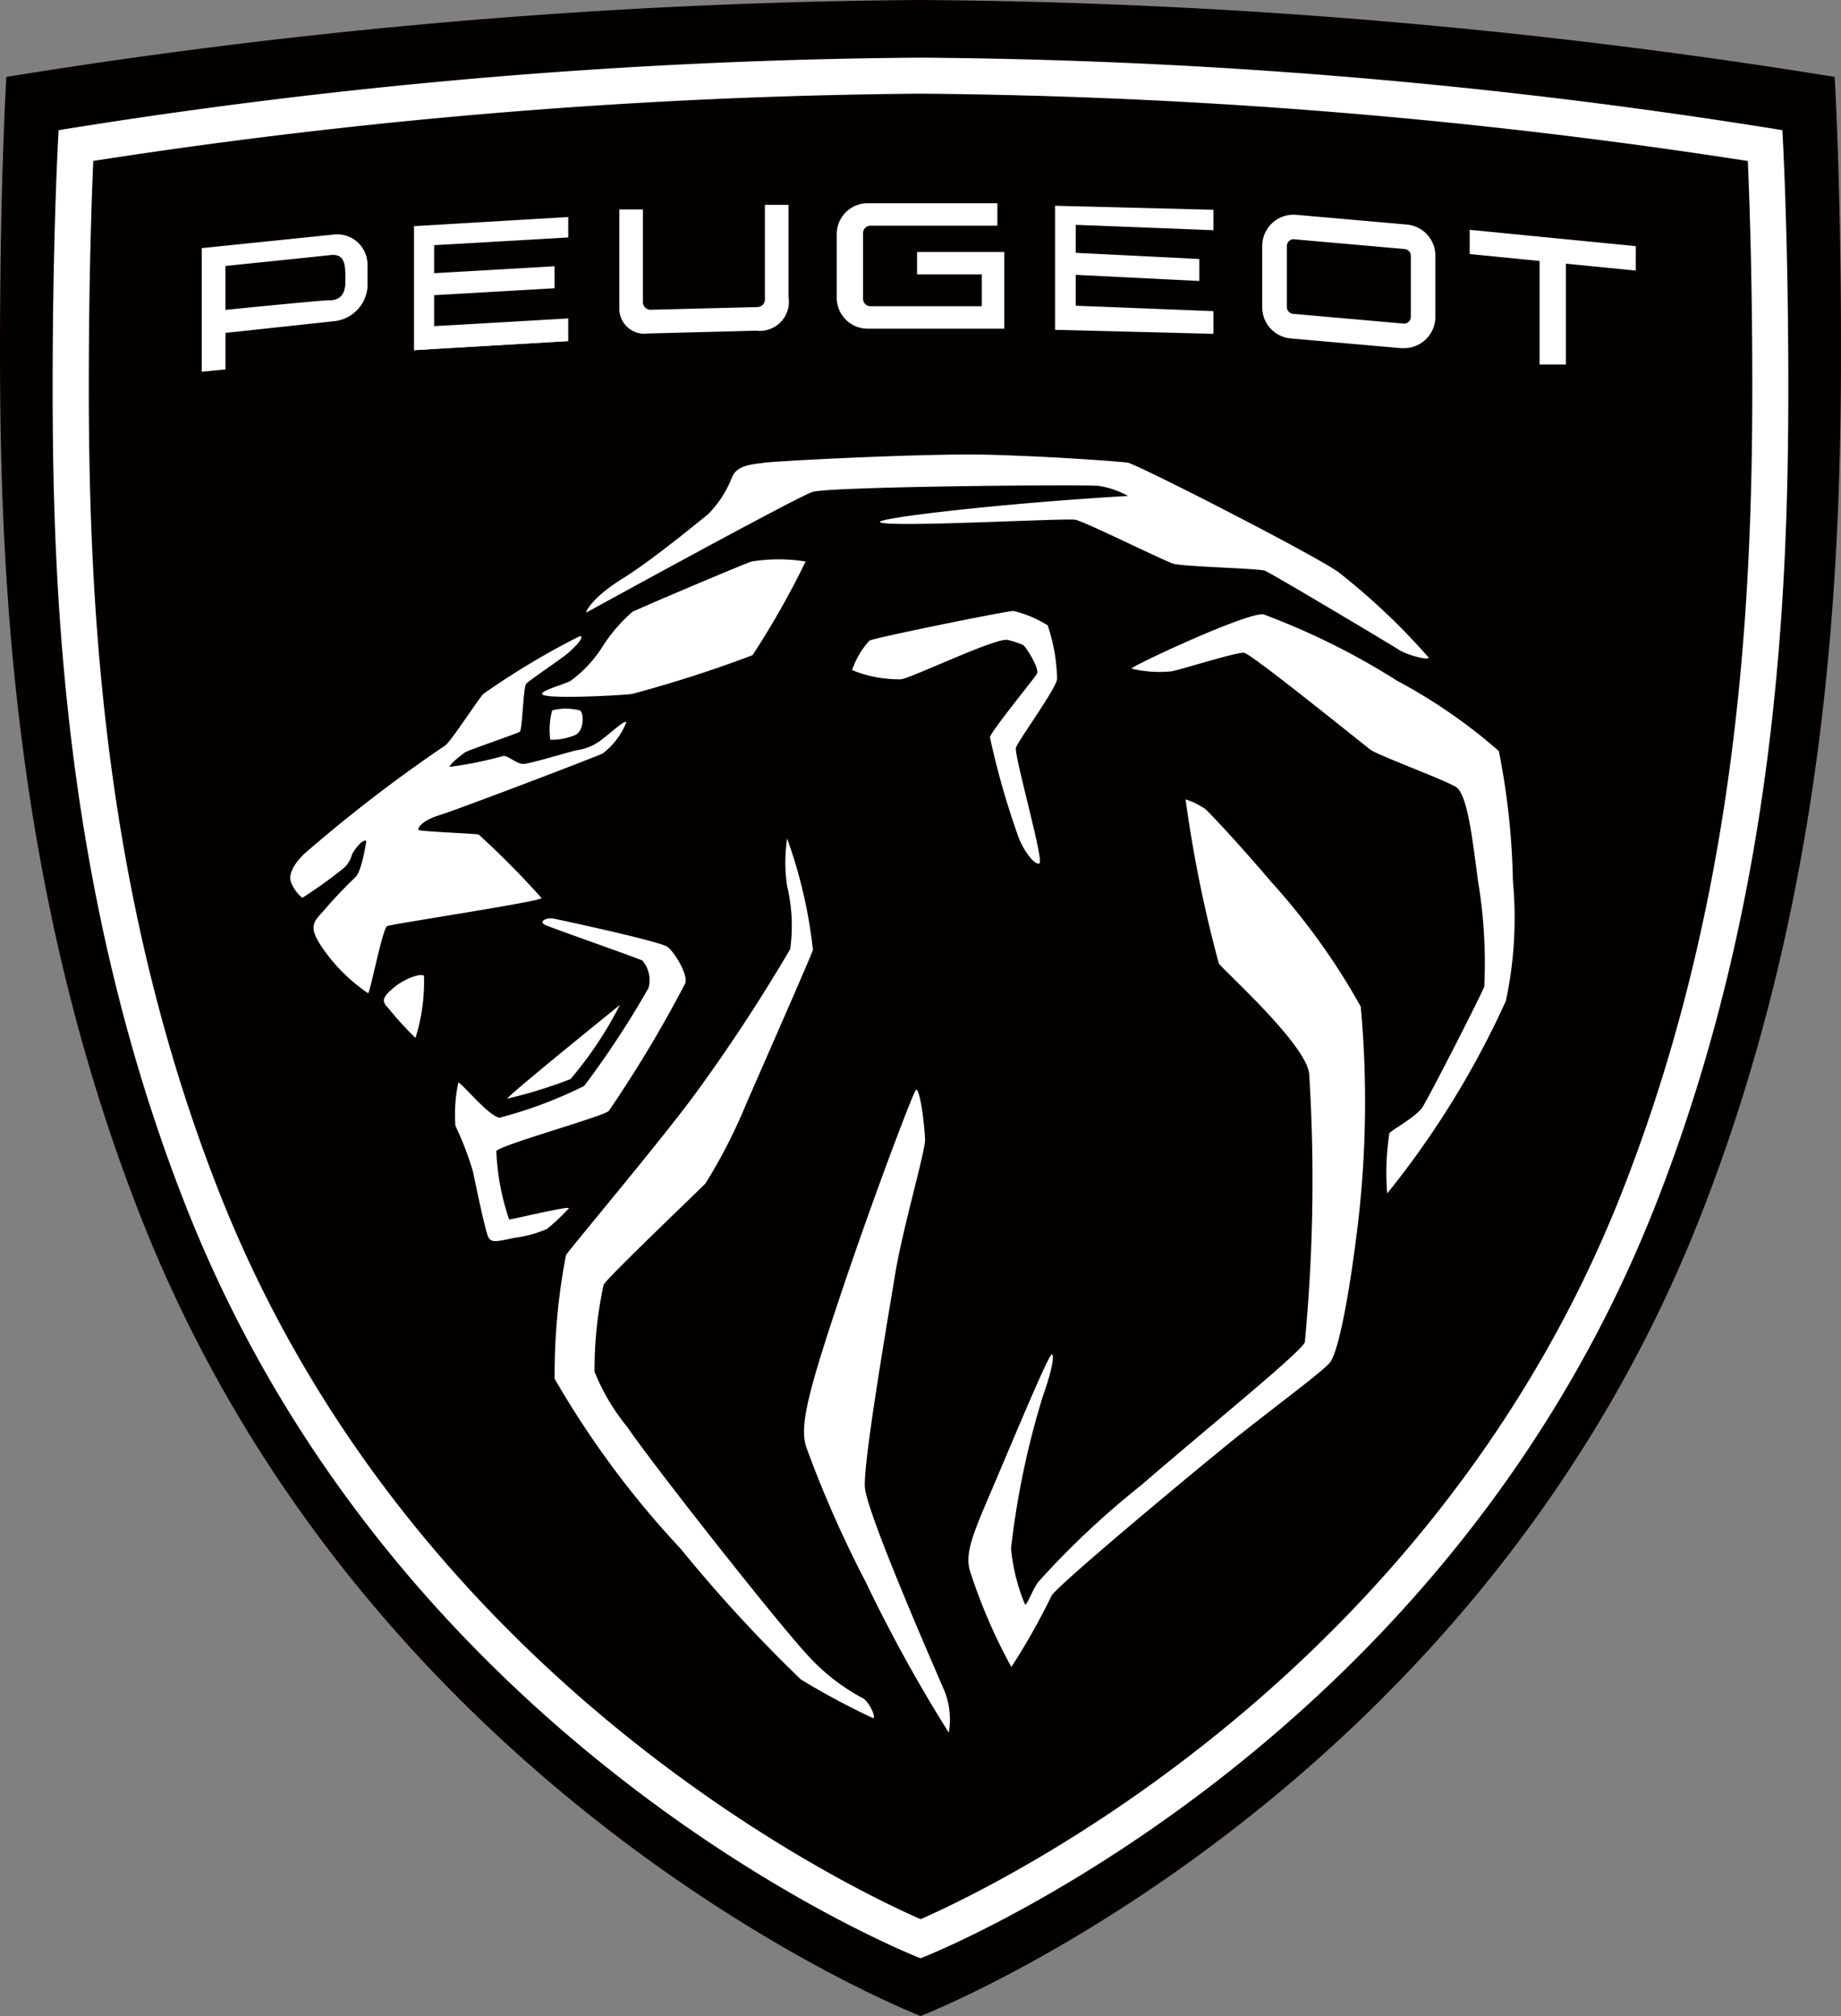 <svg id="グループ_444" data-name="グループ 444" xmlns="http://www.w3.org/2000/svg" xmlns:xlink="http://www.w3.org/1999/xlink" width="67.592" height="74" viewBox="0 0 67.592 74">
  <rect x="0" y="0" width="67.592" height="74" fill="#808080" stroke="none"/>
  <defs>
    <clipPath id="clip-path">
      <rect id="長方形_271" data-name="長方形 271" width="67.592" height="74" fill="none"/>
    </clipPath>
  </defs>
  <g id="グループ_443" data-name="グループ 443" clip-path="url(#clip-path)">
    <path id="パス_471" data-name="パス 471" d="M67.36,2.823A219.621,219.621,0,0,0,33.8,0,219.621,219.621,0,0,0,.232,2.823S0,6.7,0,12.854C0,20.81.434,32.692,5.206,44.763,13.69,66.224,33.8,74,33.8,74S53.9,66.224,62.386,44.763c4.772-12.071,5.2-23.953,5.206-31.909,0-6.159-.232-10.031-.232-10.031" fill="#040000"/>
    <path id="パス_472" data-name="パス 472" d="M33.8,3.439A208.641,208.641,0,0,1,64.171,5.91c.064,1.475.166,4.418.164,8.325,0,8.116-.552,18.814-4.815,29.6C52.538,61.495,36.745,69.148,33.8,70.447c-2.95-1.3-18.742-8.952-25.725-26.615-4.262-10.783-4.812-21.481-4.815-29.6,0-3.907.1-6.85.165-8.325A208.627,208.627,0,0,1,33.8,3.439m0-1.322A207.1,207.1,0,0,0,2.152,4.778s-.22,3.65-.219,9.458c0,7.5.41,18.7,4.909,30.082C14.84,64.551,33.8,71.882,33.8,71.882S52.752,64.551,60.75,44.318c4.5-11.38,4.906-22.582,4.908-30.082,0-5.808-.219-9.458-.219-9.458A207.073,207.073,0,0,0,33.8,2.117" fill="#fff"/>
    <path id="パス_473" data-name="パス 473" d="M12.267,8.608l-4.86.5v4.536l.873-.084V12.219l3.961-.427a1.367,1.367,0,0,0,1.251-1.25V9.713a1.111,1.111,0,0,0-1.225-1.105m-.189,2.414c-.3,0-3.8.353-3.8.353V9.763s3.277-.336,3.848-.4.555.4.555.973-.3.689-.6.689" fill="#fff"/>
    <path id="パス_474" data-name="パス 474" d="M15.2,12.854l5.663-.334-5.192-.178Z" fill="#fff"/>
    <path id="パス_475" data-name="パス 475" d="M15.2,12.854l.738-.05,4.925-.284v-.832l-4.923.284V10.835l4.419-.255V9.773l-4.419.255V9l4.923-.284v-.75L15.2,8.3Z" fill="#fff"/>
    <path id="パス_476" data-name="パス 476" d="M44.55,8.45V7.7l-5.814-.147v4.554l5.814.147v-.832l-5.055-.2V10.088l4.537.226V9.507l-4.537-.226V8.253Z" fill="#fff"/>
    <path id="パス_477" data-name="パス 477" d="M27.772,12.138A1.066,1.066,0,0,0,28.949,10.9V7.519h-.866v3.472a.279.279,0,0,1-.272.28l-3.919.1a.28.28,0,0,1-.287-.28V7.687H22.74v3.705a.918.918,0,0,0,1.033.85Z" fill="#fff"/>
    <path id="パス_478" data-name="パス 478" d="M33.67,9.25v.823h2.378v1.168H31.96a.273.273,0,0,1-.273-.273V8.557a.273.273,0,0,1,.273-.273h4.659V7.46H31.855a1.134,1.134,0,0,0-1.134,1.134V10.93a1.135,1.135,0,0,0,1.134,1.135h5.016V9.25Z" fill="#fff"/>
    <path id="パス_479" data-name="パス 479" d="M51.542,12.78c-.033,0-.067,0-.1,0l-4.048-.357a1.147,1.147,0,0,1-1.052-1.149V9.034A1.151,1.151,0,0,1,47.6,7.886l4.047.356A1.148,1.148,0,0,1,52.7,9.391v2.236a1.153,1.153,0,0,1-1.154,1.153m-4.048-4a.252.252,0,0,0-.251.251V11.27a.253.253,0,0,0,.229.25l4.049.357a.222.222,0,0,0,.191-.065.247.247,0,0,0,.082-.185V9.391a.25.25,0,0,0-.229-.25l-4.047-.357h-.024" fill="#fff"/>
    <path id="パス_480" data-name="パス 480" d="M60.059,9.036l-6.1-.6v.89l2.566.253v3.8h.967v-3.7l2.566.253Z" fill="#fff"/>
    <path id="パス_481" data-name="パス 481" d="M13.451,30.872c-.123-.112-.493.37-.538.527a.965.965,0,0,1-.37.526A16.3,16.3,0,0,1,11.1,32.956a1.347,1.347,0,0,1-.414-.572c-.09-.235.022-.582.47-1.03a53.851,53.851,0,0,1,5.187-3.988c.213-.146,1.154-1.613,1.4-1.893A27.994,27.994,0,0,1,21.3,23.344c.18.045-.213.426-.459.639s-1.411.986-1.523,1.12-.135,1.692-.236,1.759-1.881.672-2,.751-.582.436-.571.537a15.1,15.1,0,0,0,1.971-.4c.168-.023.494.3.74.291s1.658-.437,1.938-.5a1.926,1.926,0,0,0,.918-.381c.4-.3.852-.739.919-.65a2.708,2.708,0,0,1-.862,1.143c-.292.145-5.389,2.083-6.016,2.274s-.806.481-.751.538,2.118.134,2.207.168a32.133,32.133,0,0,1,2.308,2.33c.022.123-5.5.952-5.668,1.03s-.617,2.409-.7,2.465a6.38,6.38,0,0,1-1.68-1.669c-.527-.773-.336-.941.045-1.356a16.658,16.658,0,0,1,1.154-1.221c.246-.19.414-1.333.414-1.333" fill="#fff"/>
    <path id="パス_482" data-name="パス 482" d="M20.272,26.078a2.708,2.708,0,0,0-.067,1.076,2.271,2.271,0,0,0,.929-.18c.336-.179.3-.862.146-.9a2.065,2.065,0,0,0-1.008,0" fill="#fff"/>
    <path id="パス_483" data-name="パス 483" d="M15.567,35.813c-.132-.088-.694.09-1.12.448s-.426.5-.213.717a12.337,12.337,0,0,0,1.02,1.12,6.929,6.929,0,0,0,.313-2.285" fill="#fff"/>
    <path id="パス_484" data-name="パス 484" d="M22.759,36.888s-4.134,3.338-4.134,3.439a17.256,17.256,0,0,0,2.319-.717,13.866,13.866,0,0,0,1.815-2.722" fill="#fff"/>
    <path id="パス_485" data-name="パス 485" d="M16.827,39.744a5.529,5.529,0,0,0-.106,1.58,11.8,11.8,0,0,1,.639,1.658c.089.425.47,2.285.582,2.453s.247.156.941,0a4.261,4.261,0,0,0,1.2-.326,7.5,7.5,0,0,0,.806-.761c0-.09-2.094.416-2.195.416a8.776,8.776,0,0,1-.471-2.511c.112-.212,3.787-1.232,4.123-1.466A45.732,45.732,0,0,0,25.156,36.1c.124-.3-.381-1.142-.65-1.344s-3.987-1-4.2-1.042-.583.112-.269.247,3.416,1.221,3.551,1.3a1.111,1.111,0,0,1,.224,1,33.8,33.8,0,0,1-2.363,3.6,16.064,16.064,0,0,1-3.1,1.164c-.381-.01-1.469-1.363-1.519-1.277" fill="#fff"/>
    <path id="パス_486" data-name="パス 486" d="M28.9,30.772a5.919,5.919,0,0,0,0,1.759,6.227,6.227,0,0,1,.112,2.307,63.336,63.336,0,0,1-3.484,5.31c-1.344,1.826-4.637,5.724-4.749,5.926a23.092,23.092,0,0,0-.415,4.537,33.985,33.985,0,0,0,4.627,6.239A54.311,54.311,0,0,0,29.4,61.644a27.467,27.467,0,0,0,2.655,1.423c.112.011-.078-.5-.347-.717A7.4,7.4,0,0,1,29.693,60.8c-1.108-1.176-5.746-7.068-6.665-8.424a7.741,7.741,0,0,1-1.2-2.027,14.692,14.692,0,0,1,.336-3.2c.257-.369,3.428-3.394,3.73-3.7a19.323,19.323,0,0,0,1.5-2.924c.347-.8,2.33-5.3,2.453-5.657a17.692,17.692,0,0,0-.952-4.1" fill="#fff"/>
    <path id="パス_487" data-name="パス 487" d="M19.9,25.473c-.026-.121.684-.313,1.031-.47a4.534,4.534,0,0,0,1.131-1.177,5.982,5.982,0,0,1,1.154-1.366c.336-.168,4.167-1.793,4.38-1.848a6.135,6.135,0,0,1,1.982,0,31.354,31.354,0,0,1-1.949,3.438,46.478,46.478,0,0,1-4.425,1.423c-.3.045-3.26.213-3.3,0" fill="#fff"/>
    <path id="パス_488" data-name="パス 488" d="M21.538,22.482c-.077.043.145-.515,1.3-1.232s2.857-2.14,3.148-2.364a3.954,3.954,0,0,0,.885-1.355c.179-.459.706-.482,1.221-.549s5.915-.347,8.166-.291,4.817.246,5.142.291,6.732,3.316,7.729,4.01a24.369,24.369,0,0,1,3.327,3.148c-.022.112-.806-.1-1.1-.291s-4.682-2.812-4.917-2.9-3-.146-3.361-.258-3.248-1.546-3.6-1.613-6.928.3-7.169.089c-.168-.145,4.335-.683,9.107-.963a3.247,3.247,0,0,0-1.086-.37c-.538-.056-9.892.023-10.5.224s-8.2,4.369-8.3,4.425" fill="#fff"/>
    <path id="パス_489" data-name="パス 489" d="M31.284,24.6a3.019,3.019,0,0,1,.639-1.086c.168-.1,5.007-1.087,5.287-1.087a4.208,4.208,0,0,1,1.255.526,6.592,6.592,0,0,1,.347,1.972c-.045.37-1.434,2.263-1.512,2.521s1.041,4.155.862,4.245-.638-.527-.817-1.1a29.321,29.321,0,0,1-1-3.53c.068-.256,1.614-2.138,1.725-2.328s-.414-1-.5-1.053a3.149,3.149,0,0,0-.577-.191c-.442-.089-3.522,1.4-3.914,1.445a4.551,4.551,0,0,1-1.793-.336" fill="#fff"/>
    <path id="パス_490" data-name="パス 490" d="M41.545,24.543c-.041-.075,4.2-2.061,4.839-1.994A26.464,26.464,0,0,1,51.3,24.991a19.879,19.879,0,0,1,3.73,2.577,26.873,26.873,0,0,1,.516,4.772,14.579,14.579,0,0,1-.258,4.4,32.913,32.913,0,0,1-4.358,7.068A9.561,9.561,0,0,1,51.01,41.6c.045-.1.975-.594,1.211-.952s2.15-4.1,2.274-4.436a18.207,18.207,0,0,0-.225-3.842c-.2-1.468-.38-3.216-.818-3.485s-2.867-1.164-3.136-1.366S45.948,24,45.679,23.961s-2.442.661-2.689.683a4.392,4.392,0,0,1-1.445-.1" fill="#fff"/>
    <path id="パス_491" data-name="パス 491" d="M43.528,29.338a47.518,47.518,0,0,0,1.221,6.027c.2.28,3.17,2.934,3.316,4.032a62.929,62.929,0,0,1-.157,9.858c-.045.3-3.327,2.946-6.027,5.276a30.872,30.872,0,0,0-3.764,3.54c-.213.3-.4.829-.481.829a6.991,6.991,0,0,1-.516-2.061,30.53,30.53,0,0,1,1.165-5.579c.325-.919.437-1.49.336-1.546s-1.433,3.159-2.161,4.862-1.053,2.431-.84,3.114a20.258,20.258,0,0,0,1.512,3.5,24.842,24.842,0,0,0,1.478-2.621c.258-.415,4.94-4.313,6.43-5.523s3.563-2.722,3.8-3.047.6-1.769.974-4.733a38.411,38.411,0,0,0,.146-8.317,24.7,24.7,0,0,0-3.271-4.559c-1.412-1.658-2.352-2.621-2.431-2.689a2.717,2.717,0,0,0-.728-.358" fill="#fff"/>
    <path id="パス_492" data-name="パス 492" d="M33.625,40.013c-.083.047-1.58,3.977-2.778,7.561s-1.512,4.817-1.232,5.579a41.424,41.424,0,0,0,2.162,4.9A55.323,55.323,0,0,0,34.835,63.6a2.845,2.845,0,0,0-.146-1.5c-.2-.481-2.879-6.553-2.935-7.516s.829-6.094,1.109-7.8,1.109-4.515,1.1-4.952-.179-1.915-.336-1.826" fill="#fff"/>
  </g>
</svg>
